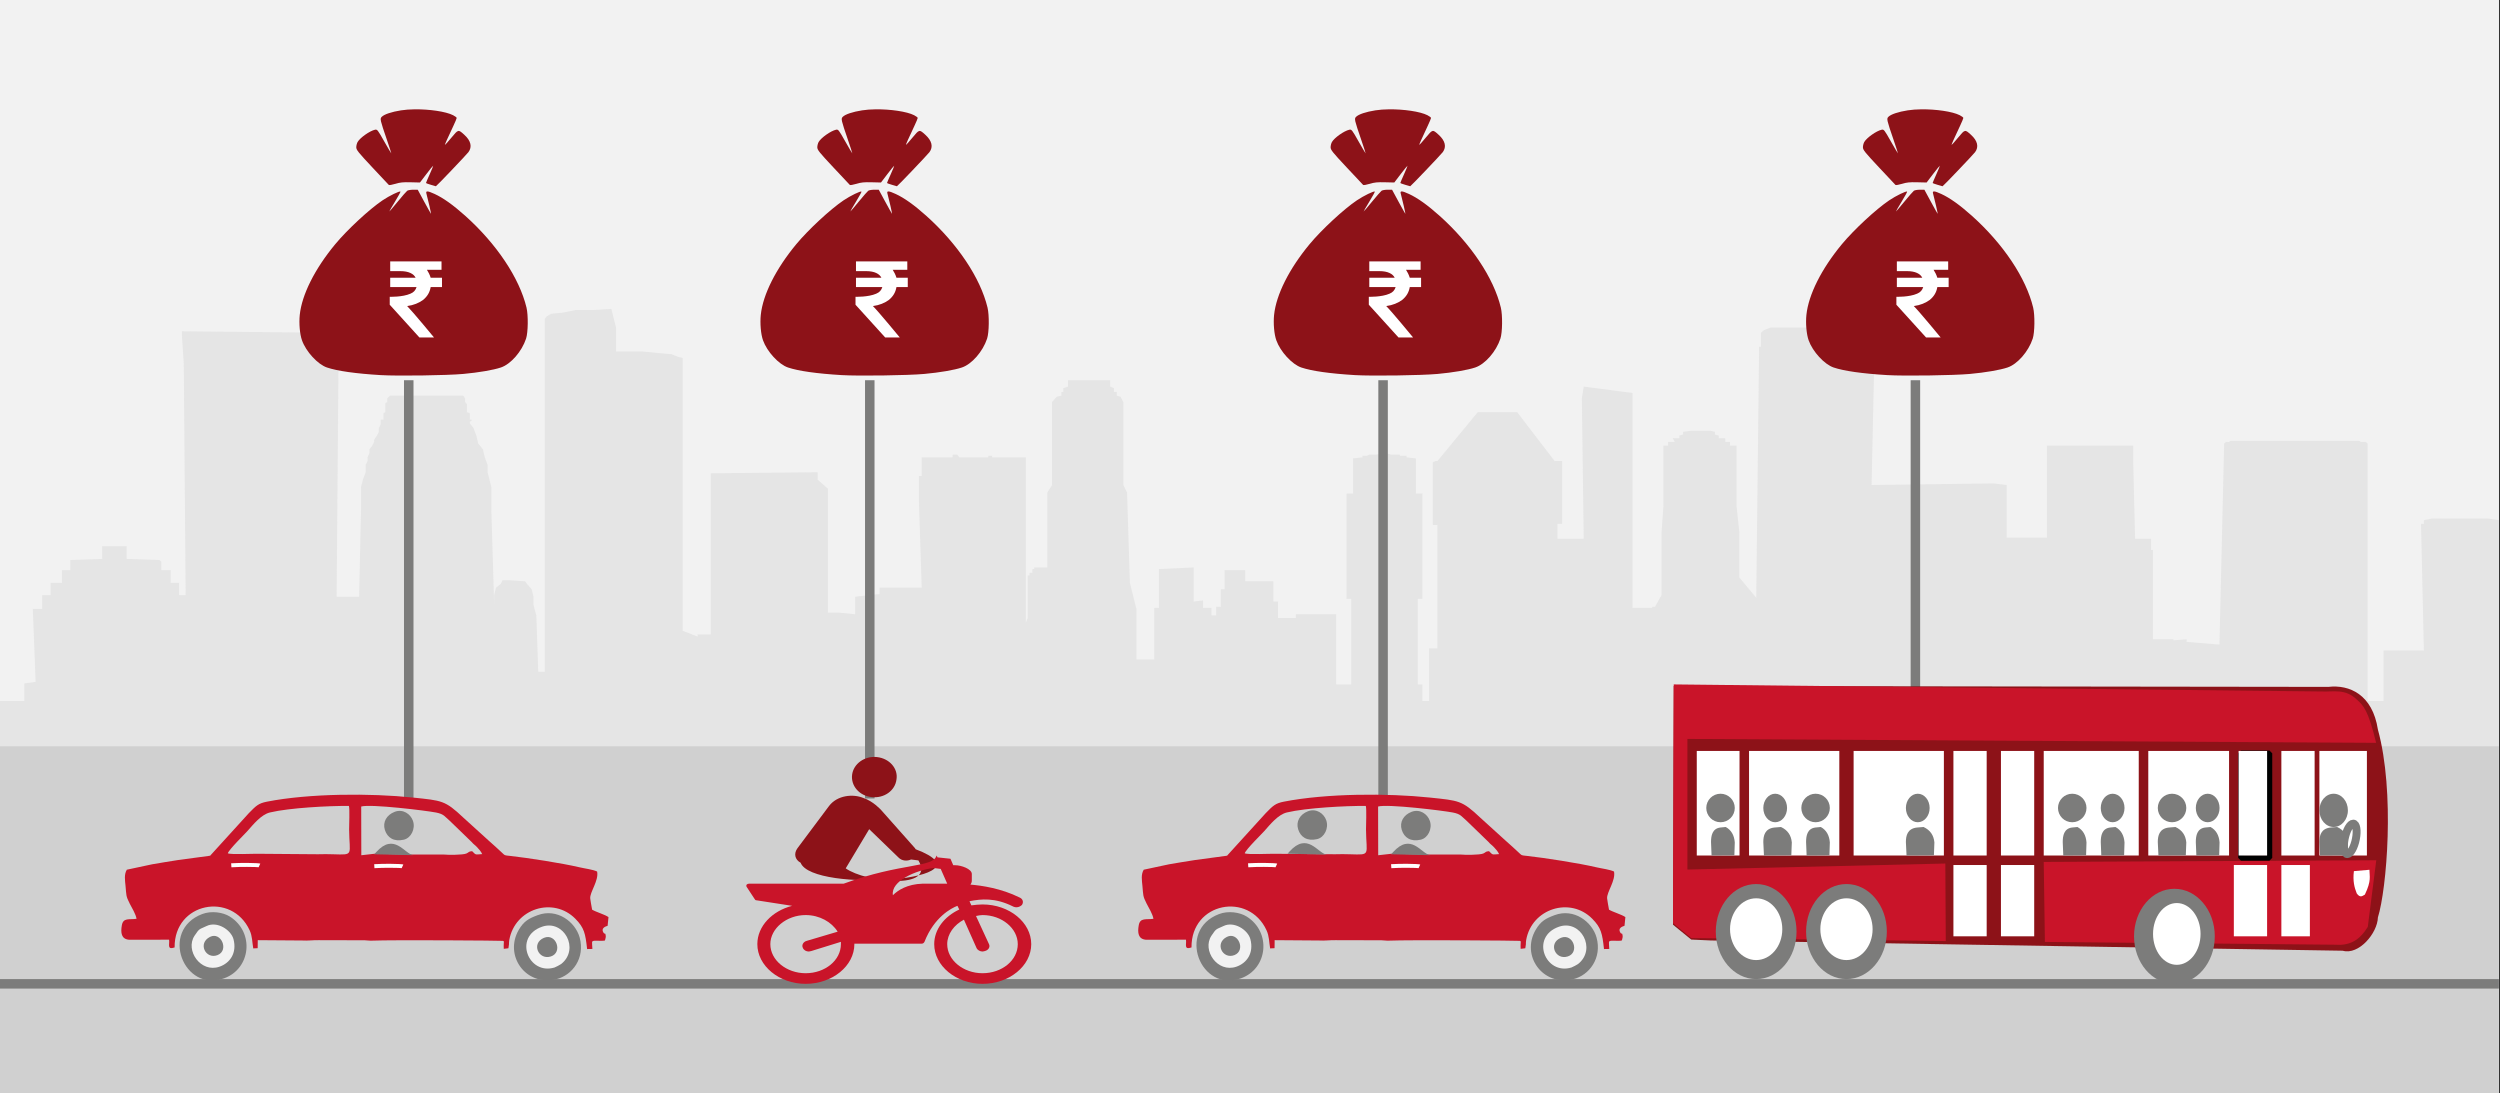 <svg width="526" height="230" xmlns="http://www.w3.org/2000/svg" xmlns:xlink="http://www.w3.org/1999/xlink" overflow="hidden"><rect width="100%" height="100%" fill="#333333" stroke="none"/><defs><clipPath id="clip0"><path d="M0 0 526 0 526 230 0 230Z" fill-rule="evenodd" clip-rule="evenodd"/></clipPath></defs><g clip-path="url(#clip0)"><rect x="0" y="0" width="525.239" height="230" fill="#FFFFFF" transform="scale(1.001 1)"/><rect x="0" y="0" width="525.239" height="230" fill="#F2F2F2" transform="scale(1.001 1)"/><path d="M525.239 90.881 525.239 44.433 522.874 44.097 511.246 44.097 509.472 44.433 509.472 44.433 509.472 45.217 508.88 45.217 508.88 45.44 509.472 71.854 503.756 71.854 500.997 71.854 500.997 82.487 497.647 82.487 497.647 28.54 497.647 28.316 497.252 27.98 496.267 27.98 495.873 27.757 494.493 27.757 493.508 27.757 471.237 27.757 469.857 27.757 468.872 27.757 468.478 27.98 467.886 27.98 467.492 28.316 466.507 70.623 459.609 70.063 459.609 69.504 456.849 69.728 456.849 69.504 456.258 69.504 455.864 69.504 454.878 69.504 453.893 69.504 453.499 69.504 452.513 69.504 452.513 50.701 452.119 50.701 452.119 48.35 451.725 48.35 448.769 48.35 448.375 32.01 448.375 29.324 448.375 28.764 447.98 28.764 430.637 28.764 430.242 28.764 430.242 29.324 430.242 32.01 430.242 48.127 429.848 48.127 426.498 48.127 422.753 48.127 421.768 48.127 421.768 37.046 419.008 36.711 393.387 37.046 393.978 9.737 393.387 9.513 393.387 8.954 393.387 7.946 393.387 6.827 391.022 3.917 390.234 3.917 372.102 3.917 370.722 4.477 370.131 5.037 370.131 6.044 370.131 7.163 370.131 7.946 369.737 7.946 369.737 8.73 369.145 60.774 365.598 56.521 365.598 47.007 365.006 41.523 365.006 28.764 363.627 28.764 363.627 28.764 363.627 27.98 362.641 27.98 362.641 27.98 362.641 27.197 361.853 27.197 361.262 27.197 361.262 26.637 360.473 26.414 360.473 26.414 360.473 25.854 359.488 25.63 355.349 25.63 353.772 25.854 353.772 26.414 353.772 26.414 352.984 26.637 352.984 27.197 352.984 27.197 351.604 27.197 351.999 27.98 351.604 27.98 350.619 27.98 350.619 28.764 350.619 28.764 349.634 28.764 349.634 41.523 349.239 47.007 349.239 60.214 347.86 62.676 347.269 62.676 347.269 62.9 345.889 62.9 345.889 62.9 344.115 62.9 344.115 62.9 343.13 62.9 343.13 29.324 343.13 17.684 332.881 16.341 332.487 18.803 332.881 48.35 327.363 48.35 327.363 47.343 327.363 47.343 327.363 45.217 327.363 45.217 327.757 45.217 327.757 45.217 328.348 45.217 328.348 45.217 328.348 45.217 328.348 32.234 328.348 32.01 328.348 32.01 328.348 32.01 327.757 32.01 327.757 32.01 327.363 32.01 327.363 32.01 326.771 32.01 326.771 32.01 326.771 32.01 318.888 21.713 310.61 21.713 302.135 32.01 302.135 32.01 302.135 32.01 302.135 32.01 302.135 32.01 301.741 32.01 301.741 32.01 301.15 32.234 301.15 32.234 301.15 32.234 301.15 45.217 301.15 45.217 301.15 45.217 301.15 45.44 301.741 45.44 302.135 45.44 302.135 45.44 302.135 47.567 302.135 47.567 302.135 47.567 302.135 71.406 300.362 71.406 300.362 82.487 298.982 82.487 298.982 79.017 297.997 79.017 297.997 60.998 298.982 60.998 298.982 38.837 297.602 38.837 297.602 31.45 295.632 31.226 295.632 31.226 295.632 30.89 295.237 30.89 295.237 30.89 294.646 30.89 294.646 30.89 294.252 30.89 294.252 30.667 293.858 30.667 293.267 30.667 292.872 30.667 292.478 30.667 291.099 30.331 289.128 30.667 289.128 30.667 288.734 30.667 288.142 30.667 287.748 30.667 287.748 30.667 287.354 30.89 286.763 30.89 286.763 30.89 286.368 30.89 286.368 30.89 286.368 31.226 286.368 31.226 284.398 31.45 284.398 38.837 283.018 38.837 283.018 60.998 284.003 60.998 284.003 79.017 280.85 79.017 280.85 64.243 273.361 64.243 272.375 64.243 272.375 65.027 272.375 65.027 270.01 65.027 268.631 65.027 268.631 61.557 267.645 61.557 267.645 57.304 266.266 57.304 266.266 57.304 266.266 57.304 266.266 57.304 265.871 57.304 265.871 57.304 265.477 57.304 265.477 57.304 264.886 57.304 264.886 57.304 264.492 57.304 264.492 57.304 263.9 57.304 262.521 57.304 261.732 57.304 261.732 54.954 259.762 54.954 257.397 54.954 257.397 58.983 257.397 58.983 256.608 58.983 256.608 62.676 255.623 62.676 255.623 64.467 255.229 64.467 255.229 64.467 254.637 64.467 254.637 64.467 254.637 62.9 252.864 62.9 252.864 61.557 252.864 61.333 250.893 61.557 250.893 54.394 243.6 54.73 243.6 62.9 242.615 62.9 242.615 82.487 242.615 82.487 242.615 73.757 238.87 73.757 238.87 63.124 237.491 57.64 236.899 38.613 236.111 37.046 236.111 19.586 235.52 18.467 234.731 18.243 234.731 17.684 234.731 17.46 234.14 17.46 234.14 16.676 234.14 16.676 233.352 16.341 233.352 15.333 233.352 14.998 232.761 14.998 224.877 14.998 224.483 14.998 224.483 15.333 224.483 16.341 223.497 16.676 223.497 16.676 223.497 17.46 223.103 17.46 223.103 17.684 223.103 18.243 222.118 18.467 221.132 19.586 221.132 37.046 220.147 38.613 220.147 54.954 220.147 54.73 220.147 54.73 220.147 54.394 220.147 54.394 217.979 54.394 217.388 54.394 217.388 54.73 217.388 54.73 216.994 54.73 216.994 54.954 216.994 55.289 216.994 55.289 216.994 55.289 216.994 55.513 216.402 55.513 216.402 55.513 216.402 56.073 216.008 56.073 216.008 56.073 216.008 65.027 215.614 66.034 215.614 40.404 215.614 38.837 215.614 35.144 215.614 35.144 215.614 33.8 215.614 31.226 208.519 31.226 208.519 30.89 207.73 30.89 207.73 31.226 201.621 31.226 201.227 30.667 200.241 30.667 200.241 31.226 193.737 31.226 193.737 33.8 193.737 35.144 193.146 35.144 193.146 38.837 193.146 40.404 193.737 58.647 185.262 58.647 184.868 58.647 184.868 59.99 184.868 59.99 179.744 60.55 179.744 64.243 176.394 63.907 174.028 63.907 174.028 55.737 174.028 55.737 174.028 37.83 171.861 35.927 171.861 35.927 171.861 34.584 171.861 34.36 149.393 34.584 149.393 68.496 146.633 68.496 146.633 68.944 143.48 67.713 143.48 10.297 142.494 10.073 141.115 9.513 138.356 9.29 135.005 8.954 131.26 8.954 129.487 8.954 129.487 3.917 128.501 0 124.757 0.224 121.012 0.224 118.253 0.783 115.888 1.007 114.902 1.567 114.508 2.127 114.508 10.521 114.508 76.331 114.114 76.331 113.128 76.331 112.734 64.467 112.143 62.341 112.143 60.55 111.749 58.983 110.763 57.864 110.369 57.304 107.019 57.08 105.639 57.08 105.245 57.864 104.259 58.647 103.865 60.214 103.865 62.117 103.274 42.307 103.274 40.74 103.274 40.74 103.274 40.404 103.274 39.061 103.274 37.494 102.88 35.927 102.486 34.36 102.486 32.793 101.894 31.226 101.5 29.547 100.515 28.316 100.121 26.637 99.529 25.071 98.741 24.063 98.741 23.727 99.135 23.504 99.135 23.28 99.135 23.28 99.135 23.28 98.741 23.28 98.741 22.944 98.741 22.496 98.741 21.937 98.15 21.713 98.15 21.153 98.15 20.817 98.15 20.37 98.15 20.034 97.755 19.586 97.755 19.251 97.755 18.803 97.361 18.243 81.989 18.243 81.397 18.803 81.397 19.027 81.397 19.586 81.003 19.81 81.003 20.37 81.003 20.817 81.003 21.153 81.003 21.713 80.609 21.937 80.609 22.496 80.609 22.72 80.609 23.28 80.018 23.28 80.018 24.287 79.623 25.071 79.623 25.854 79.229 26.637 78.638 27.533 78.638 27.98 78.244 28.764 77.653 29.547 77.653 30.331 77.258 31.226 77.258 32.01 76.864 32.793 76.864 34.36 76.273 35.927 75.879 37.494 75.879 39.061 75.879 40.74 75.879 40.964 75.879 42.307 75.485 60.55 70.754 60.55 71.149 11.08 71.149 5.037 38.235 4.701 38.235 5.484 38.629 11.64 39.023 60.214 37.644 60.214 37.644 57.64 37.644 57.64 37.644 57.64 37.644 57.64 37.644 57.64 35.87 57.64 35.87 55.289 35.87 55.289 35.87 54.954 35.87 54.954 35.87 54.954 35.279 54.954 33.899 54.954 33.899 53.163 33.899 53.163 33.505 52.827 33.505 52.827 33.505 52.827 33.505 52.827 26.607 52.603 26.607 52.38 26.607 52.38 26.607 52.38 26.607 52.38 26.607 52.044 26.607 52.044 26.607 51.82 26.607 51.484 26.607 51.26 26.607 51.26 26.607 51.036 26.607 50.701 26.607 50.701 26.607 50.701 26.607 50.701 26.607 49.917 21.483 49.917 21.483 52.603 14.782 52.827 14.782 52.827 14.782 52.827 14.782 54.954 13.008 54.954 13.008 54.954 13.008 54.954 13.008 54.954 13.008 57.64 11.234 57.64 10.643 57.64 10.643 57.64 10.643 57.64 10.643 57.64 10.643 60.214 9.263 60.214 9.263 60.214 9.263 60.214 8.869 60.214 8.869 60.214 8.869 60.214 8.869 60.214 8.869 60.214 8.869 63.124 6.898 63.124 7.489 78.457 5.124 78.793 5.124 82.487 0 82.487 0 92 525.239 92 525.239 90.881Z" fill="#D9D9D9" fill-rule="evenodd" fill-opacity="0.529" transform="matrix(1.001 0 -0 1 0 65)"/><rect x="0" y="0" width="525.239" height="73" fill="#D0D0D0" transform="matrix(1.001 0 -0 1 0 157)"/><path d="M0 0-0-87.998" stroke="#7C7C7B" stroke-width="1.997" stroke-miterlimit="8" fill="none" fill-rule="evenodd" transform="matrix(-1.001 -0 -0 1 403 167.998)"/><path d="M0 0-0-87.998" stroke="#7C7C7B" stroke-width="1.997" stroke-miterlimit="8" fill="none" fill-rule="evenodd" transform="matrix(-1.001 -0 -0 1 291 167.998)"/><path d="M0 0-0-87.998" stroke="#7C7C7B" stroke-width="1.997" stroke-miterlimit="8" fill="none" fill-rule="evenodd" transform="matrix(-1.001 -0 -0 1 183 167.998)"/><path d="M0 0-0-87.998" stroke="#7C7C7B" stroke-width="1.997" stroke-miterlimit="8" fill="none" fill-rule="evenodd" transform="matrix(-1.001 -0 -0 1 86 167.998)"/><path d="M0 0 525.239 0" stroke="#7C7C7B" stroke-width="1.997" stroke-miterlimit="8" fill="none" fill-rule="evenodd" transform="matrix(1.001 0 -0 1 0 207)"/><path d="M24.216 0.001C23.192 0.013 22.21 0.082 21.357 0.217 19.366 0.532 17.837 1.045 17.303 1.577 16.895 1.985 16.946 2.213 18.383 6.41 18.914 7.961 19.33 9.248 19.307 9.268 19.284 9.289 18.615 8.154 17.819 6.745 16.438 4.297 16.351 4.189 15.871 4.297 14.768 4.546 12.741 5.981 12.229 6.876 12.074 7.146 11.948 7.646 11.948 7.989 11.948 8.538 12.344 9.034 15.298 12.19 17.14 14.158 18.711 15.832 18.788 15.911 18.865 15.989 19.485 15.884 20.166 15.677 21.167 15.372 21.777 15.31 23.369 15.35L25.335 15.399 26.698 13.608C27.448 12.623 28.086 11.839 28.115 11.866 28.145 11.893 27.817 12.696 27.387 13.65 26.957 14.605 26.605 15.433 26.605 15.491 26.605 15.549 27.067 15.725 27.632 15.883L27.632 15.883C28.196 16.04 28.669 16.178 28.683 16.189 28.747 16.24 35.098 9.576 35.517 9.018 36.35 7.909 36.046 6.615 34.654 5.355 33.378 4.2 33.413 4.192 31.946 5.962 31.222 6.834 30.607 7.526 30.578 7.5 30.525 7.452 31.095 6.167 32.35 3.506 32.738 2.684 33.055 1.924 33.055 1.817 33.055 1.711 32.716 1.452 32.303 1.242 30.747 0.452 27.288-0.033 24.216 0.002ZM23.916 16.916C23.394 16.916 22.828 17.015 22.658 17.136 22.488 17.258 21.587 18.29 20.655 19.431 19.723 20.572 18.928 21.505 18.888 21.505 18.848 21.505 19.381 20.579 20.072 19.446 20.764 18.314 21.291 17.352 21.244 17.31 21.054 17.138 18.891 18.194 17.469 19.152 14.697 21.02 10.039 25.344 7.519 28.389 3.226 33.578 0.503 39.013 0.068 43.263-0.115 45.053 0.083 47.325 0.535 48.596 1.382 50.983 3.843 53.663 5.791 54.322 7.977 55.061 11.858 55.611 17.071 55.922 20.641 56.135 30.98 55.99 34.423 55.678 37.65 55.386 40.777 54.85 42.347 54.319 44.433 53.614 46.736 50.971 47.637 48.248 48.064 46.957 48.115 43.325 47.729 41.716 46.233 35.49 41.447 28.317 34.832 22.387 32.325 20.14 30.213 18.633 28.422 17.811 26.946 17.133 26.518 17.106 26.683 17.7 27.029 18.947 27.731 22.051 27.65 21.978 27.599 21.931 26.951 20.773 26.21 19.404L24.865 16.916Z" fill="#8D1218" fill-rule="evenodd" transform="matrix(1.001 0 -0 1 380 23)"/><path d="M10.984 3.442C8.609 3.442 8.609 3.442 8.609 3.442 8.411 2.791 8.114 2.233 7.817 1.767 10.885 1.767 10.885 1.767 10.885 1.767 10.885 0 10.885 0 10.885 0 0.099 0 0.099 0 0.099 0 0.099 2.047 0.099 2.047 0.099 2.047 2.276 2.047 2.276 2.047 2.276 2.047 3.958 2.047 5.047 2.605 5.443 3.442 0.099 3.442 0.099 3.442 0.099 3.442 0.099 5.395 0.099 5.395 0.099 5.395 5.64 5.395 5.64 5.395 5.64 5.395 5.443 6.047 5.047 6.512 4.354 6.791 2.672 7.535 0 7.442 0 7.442 0 9.116 0 9.116 0 9.116 6.234 16 6.234 16 6.234 16 9.302 16 9.302 16 9.302 16 9.302 16 4.948 10.698 3.661 9.395 5.047 9.209 6.135 8.744 7.026 8.093 7.916 7.349 8.411 6.512 8.609 5.395 10.984 5.395 10.984 5.395 10.984 5.395 10.984 3.442 10.984 3.442 10.984 3.442" fill="#FFFFFF" fill-rule="evenodd" transform="matrix(1.001 0 -0 1 399 55)"/><path d="M24.216 0.001C23.192 0.013 22.21 0.082 21.357 0.217 19.366 0.532 17.837 1.045 17.303 1.577 16.895 1.985 16.946 2.213 18.383 6.41 18.914 7.961 19.33 9.248 19.307 9.268 19.284 9.289 18.615 8.154 17.819 6.745 16.438 4.297 16.351 4.189 15.871 4.297 14.768 4.546 12.741 5.981 12.229 6.876 12.074 7.146 11.948 7.646 11.948 7.989 11.948 8.538 12.344 9.034 15.298 12.19 17.14 14.158 18.711 15.832 18.788 15.911 18.865 15.989 19.485 15.884 20.166 15.677 21.167 15.372 21.777 15.31 23.369 15.35L25.335 15.399 26.698 13.608C27.448 12.623 28.086 11.839 28.115 11.866 28.145 11.893 27.817 12.696 27.387 13.65 26.957 14.605 26.605 15.433 26.605 15.491 26.605 15.549 27.067 15.725 27.632 15.883L27.632 15.883C28.196 16.04 28.669 16.178 28.683 16.189 28.747 16.24 35.098 9.576 35.517 9.018 36.35 7.909 36.046 6.615 34.654 5.355 33.378 4.2 33.413 4.192 31.946 5.962 31.222 6.834 30.607 7.526 30.578 7.5 30.525 7.452 31.095 6.167 32.35 3.506 32.738 2.684 33.055 1.924 33.055 1.817 33.055 1.711 32.716 1.452 32.303 1.242 30.747 0.452 27.288-0.033 24.216 0.002ZM23.916 16.916C23.394 16.916 22.828 17.015 22.658 17.136 22.488 17.258 21.587 18.29 20.655 19.431 19.723 20.572 18.928 21.505 18.888 21.505 18.848 21.505 19.381 20.579 20.072 19.446 20.764 18.314 21.291 17.352 21.244 17.31 21.054 17.138 18.891 18.194 17.469 19.152 14.697 21.02 10.039 25.344 7.519 28.389 3.226 33.578 0.503 39.013 0.068 43.263-0.115 45.053 0.083 47.325 0.535 48.596 1.382 50.983 3.843 53.663 5.791 54.322 7.977 55.061 11.858 55.611 17.071 55.922 20.641 56.135 30.98 55.99 34.423 55.678 37.65 55.386 40.777 54.85 42.347 54.319 44.433 53.614 46.736 50.971 47.637 48.248 48.064 46.957 48.115 43.325 47.729 41.716 46.233 35.49 41.447 28.317 34.832 22.387 32.325 20.14 30.213 18.633 28.422 17.811 26.946 17.133 26.518 17.106 26.683 17.7 27.029 18.947 27.731 22.051 27.65 21.978 27.599 21.931 26.951 20.773 26.21 19.404L24.865 16.916Z" fill="#8D1218" fill-rule="evenodd" transform="matrix(1.001 0 -0 1 268 23)"/><path d="M10.984 3.442C8.609 3.442 8.609 3.442 8.609 3.442 8.411 2.791 8.114 2.233 7.817 1.767 10.885 1.767 10.885 1.767 10.885 1.767 10.885 0 10.885 0 10.885 0 0.099 0 0.099 0 0.099 0 0.099 2.047 0.099 2.047 0.099 2.047 2.276 2.047 2.276 2.047 2.276 2.047 3.958 2.047 5.047 2.605 5.443 3.442 0.099 3.442 0.099 3.442 0.099 3.442 0.099 5.395 0.099 5.395 0.099 5.395 5.64 5.395 5.64 5.395 5.64 5.395 5.443 6.047 5.047 6.512 4.354 6.791 2.672 7.535 0 7.442 0 7.442 0 9.116 0 9.116 0 9.116 6.234 16 6.234 16 6.234 16 9.302 16 9.302 16 9.302 16 9.302 16 4.948 10.698 3.661 9.395 5.047 9.209 6.135 8.744 7.026 8.093 7.916 7.349 8.411 6.512 8.609 5.395 10.984 5.395 10.984 5.395 10.984 5.395 10.984 3.442 10.984 3.442 10.984 3.442" fill="#FFFFFF" fill-rule="evenodd" transform="matrix(1.001 0 -0 1 288 55)"/><path d="M24.216 0.001C23.192 0.013 22.21 0.082 21.357 0.217 19.366 0.532 17.837 1.045 17.303 1.577 16.895 1.985 16.946 2.213 18.383 6.41 18.914 7.961 19.33 9.248 19.307 9.268 19.284 9.289 18.615 8.154 17.819 6.745 16.438 4.297 16.351 4.189 15.871 4.297 14.768 4.546 12.741 5.981 12.229 6.876 12.074 7.146 11.948 7.646 11.948 7.989 11.948 8.538 12.344 9.034 15.298 12.19 17.14 14.158 18.711 15.832 18.788 15.911 18.865 15.989 19.485 15.884 20.166 15.677 21.167 15.372 21.777 15.31 23.369 15.35L25.335 15.399 26.698 13.608C27.448 12.623 28.086 11.839 28.115 11.866 28.145 11.893 27.817 12.696 27.387 13.65 26.957 14.605 26.605 15.433 26.605 15.491 26.605 15.549 27.067 15.725 27.632 15.883L27.632 15.883C28.196 16.04 28.669 16.178 28.683 16.189 28.747 16.24 35.098 9.576 35.517 9.018 36.35 7.909 36.046 6.615 34.654 5.355 33.378 4.2 33.413 4.192 31.946 5.962 31.222 6.834 30.607 7.526 30.578 7.5 30.525 7.452 31.095 6.167 32.35 3.506 32.738 2.684 33.055 1.924 33.055 1.817 33.055 1.711 32.716 1.452 32.303 1.242 30.747 0.452 27.288-0.033 24.216 0.002ZM23.916 16.916C23.394 16.916 22.828 17.015 22.658 17.136 22.488 17.258 21.587 18.29 20.655 19.431 19.723 20.572 18.928 21.505 18.888 21.505 18.848 21.505 19.381 20.579 20.072 19.446 20.764 18.314 21.291 17.352 21.244 17.31 21.054 17.138 18.891 18.194 17.469 19.152 14.697 21.02 10.039 25.344 7.519 28.389 3.226 33.578 0.503 39.013 0.068 43.263-0.115 45.053 0.083 47.325 0.535 48.596 1.382 50.983 3.843 53.663 5.791 54.322 7.977 55.061 11.858 55.611 17.071 55.922 20.641 56.135 30.98 55.99 34.423 55.678 37.65 55.386 40.777 54.85 42.347 54.319 44.433 53.614 46.736 50.971 47.637 48.248 48.064 46.957 48.115 43.325 47.729 41.716 46.233 35.49 41.447 28.317 34.832 22.387 32.325 20.14 30.213 18.633 28.422 17.811 26.946 17.133 26.518 17.106 26.683 17.7 27.029 18.947 27.731 22.051 27.65 21.978 27.599 21.931 26.951 20.773 26.21 19.404L24.865 16.916Z" fill="#8D1218" fill-rule="evenodd" transform="matrix(1.001 0 -0 1 160 23)"/><path d="M10.984 3.442C8.609 3.442 8.609 3.442 8.609 3.442 8.411 2.791 8.114 2.233 7.817 1.767 10.885 1.767 10.885 1.767 10.885 1.767 10.885 0 10.885 0 10.885 0 0.099 0 0.099 0 0.099 0 0.099 2.047 0.099 2.047 0.099 2.047 2.276 2.047 2.276 2.047 2.276 2.047 3.958 2.047 5.047 2.605 5.443 3.442 0.099 3.442 0.099 3.442 0.099 3.442 0.099 5.395 0.099 5.395 0.099 5.395 5.64 5.395 5.64 5.395 5.64 5.395 5.443 6.047 5.047 6.512 4.354 6.791 2.672 7.535 0 7.442 0 7.442 0 9.116 0 9.116 0 9.116 6.234 16 6.234 16 6.234 16 9.302 16 9.302 16 9.302 16 9.302 16 4.948 10.698 3.661 9.395 5.047 9.209 6.135 8.744 7.026 8.093 7.916 7.349 8.411 6.512 8.609 5.395 10.984 5.395 10.984 5.395 10.984 5.395 10.984 3.442 10.984 3.442 10.984 3.442" fill="#FFFFFF" fill-rule="evenodd" transform="matrix(1.001 0 -0 1 180 55)"/><path d="M24.216 0.001C23.192 0.013 22.21 0.082 21.357 0.217 19.366 0.532 17.837 1.045 17.303 1.577 16.895 1.985 16.946 2.213 18.383 6.41 18.914 7.961 19.33 9.248 19.307 9.268 19.284 9.289 18.615 8.154 17.819 6.745 16.438 4.297 16.351 4.189 15.871 4.297 14.768 4.546 12.741 5.981 12.229 6.876 12.074 7.146 11.948 7.646 11.948 7.989 11.948 8.538 12.344 9.034 15.298 12.19 17.14 14.158 18.711 15.832 18.788 15.911 18.865 15.989 19.485 15.884 20.166 15.677 21.167 15.372 21.777 15.31 23.369 15.35L25.335 15.399 26.698 13.608C27.448 12.623 28.086 11.839 28.115 11.866 28.145 11.893 27.817 12.696 27.387 13.65 26.957 14.605 26.605 15.433 26.605 15.491 26.605 15.549 27.067 15.725 27.632 15.883L27.632 15.883C28.196 16.04 28.669 16.178 28.683 16.189 28.747 16.24 35.098 9.576 35.517 9.018 36.35 7.909 36.046 6.615 34.654 5.355 33.378 4.2 33.413 4.192 31.946 5.962 31.222 6.834 30.607 7.526 30.578 7.5 30.525 7.452 31.095 6.167 32.35 3.506 32.738 2.684 33.055 1.924 33.055 1.817 33.055 1.711 32.716 1.452 32.303 1.242 30.747 0.452 27.288-0.033 24.216 0.002ZM23.916 16.916C23.394 16.916 22.828 17.015 22.658 17.136 22.488 17.258 21.587 18.29 20.655 19.431 19.723 20.572 18.928 21.505 18.888 21.505 18.848 21.505 19.381 20.579 20.072 19.446 20.764 18.314 21.291 17.352 21.244 17.31 21.054 17.138 18.891 18.194 17.469 19.152 14.697 21.02 10.039 25.344 7.519 28.389 3.226 33.578 0.503 39.013 0.068 43.263-0.115 45.053 0.083 47.325 0.535 48.596 1.382 50.983 3.843 53.663 5.791 54.322 7.977 55.061 11.858 55.611 17.071 55.922 20.641 56.135 30.98 55.99 34.423 55.678 37.65 55.386 40.777 54.85 42.347 54.319 44.433 53.614 46.736 50.971 47.637 48.248 48.064 46.957 48.115 43.325 47.729 41.716 46.233 35.49 41.447 28.317 34.832 22.387 32.325 20.14 30.213 18.633 28.422 17.811 26.946 17.133 26.518 17.106 26.683 17.7 27.029 18.947 27.731 22.051 27.65 21.978 27.599 21.931 26.951 20.773 26.21 19.404L24.865 16.916Z" fill="#8D1218" fill-rule="evenodd" transform="matrix(1.001 0 -0 1 63 23)"/><path d="M10.984 3.442C8.609 3.442 8.609 3.442 8.609 3.442 8.411 2.791 8.114 2.233 7.817 1.767 10.885 1.767 10.885 1.767 10.885 1.767 10.885 0 10.885 0 10.885 0 0.099 0 0.099 0 0.099 0 0.099 2.047 0.099 2.047 0.099 2.047 2.276 2.047 2.276 2.047 2.276 2.047 3.958 2.047 5.047 2.605 5.443 3.442 0.099 3.442 0.099 3.442 0.099 3.442 0.099 5.395 0.099 5.395 0.099 5.395 5.64 5.395 5.64 5.395 5.64 5.395 5.443 6.047 5.047 6.512 4.354 6.791 2.672 7.535 0 7.442 0 7.442 0 9.116 0 9.116 0 9.116 6.234 16 6.234 16 6.234 16 9.302 16 9.302 16 9.302 16 9.302 16 4.948 10.698 3.661 9.395 5.047 9.209 6.135 8.744 7.026 8.093 7.916 7.349 8.411 6.512 8.609 5.395 10.984 5.395 10.984 5.395 10.984 5.395 10.984 3.442 10.984 3.442 10.984 3.442" fill="#FFFFFF" fill-rule="evenodd" transform="matrix(1.001 0 -0 1 82 55)"/><path d="M25.627 11.678C25.531 11.481 25.434 11.383 25.337 11.285L18.374 3.435C18.374 3.435 16.73 1.57 14.603 0.883 12.475 0 9.187 0.294 7.446 2.551 4.835 5.986 1.547 10.5 0.774 11.481 0 12.561 0.193 13.836 1.451 14.523 3.965 21 42.938 18.252 25.627 11.678ZM10.928 15.701 15.86 7.458 22.049 13.444C22.726 14.131 23.79 14.229 24.66 13.836L26.207 14.033C29.979 20.411 14.989 18.645 10.928 15.701Z" fill="#8D1218" fill-rule="evenodd" transform="matrix(1.001 0 -0 1 167 167)"/><path d="M4.386 8.713C6.999 9 9.332 7.372 9.612 4.979 9.986 2.681 8.119 0.574 5.506 0.287 2.893 0 0.56 1.723 0.28 4.021 0 6.319 1.773 8.426 4.386 8.713Z" fill="#8D1218" fill-rule="evenodd" transform="matrix(1.001 0 -0 1 179 159)"/><path d="M49.667 10.295C48.887 10.295 48.106 10.392 47.326 10.489L46.935 9.615C49.375 9.13 52.302 8.838 56.01 10.684 56.693 11.072 57.474 10.878 57.962 10.392 58.352 9.809 58.157 9.13 57.474 8.838 53.571 6.896 49.472 6.313 47.13 6.119 47.326 5.827 47.423 5.633 47.423 5.245L47.423 3.885C47.423 2.817 45.179 2.04 43.91 2.04L43.52 2.04 42.934 0.68 40.202 0.388C40.202 0.291 40.105 0.194 40.007 0 39.324 2.622 32.591 1.457 20.491 5.924L0.585 5.924 0.585 5.924C0.39 5.924 0.195 6.022 0.098 6.119 0 6.313 0 6.41 0.098 6.604L1.756 9.13C1.854 9.324 1.952 9.421 2.147 9.421L9.66 10.586C5.464 11.655 2.342 14.86 2.342 18.648 2.342 23.212 6.928 27 12.49 27 18.15 27 22.736 23.212 22.736 18.648 22.736 18.648 22.736 18.55 22.736 18.55L36.787 18.55C36.885 18.55 36.885 18.55 36.885 18.55 37.177 18.55 37.373 18.356 37.47 18.162 39.519 12.917 43.13 11.072 44.398 10.586L44.788 11.363C41.666 12.82 39.519 15.54 39.519 18.648 39.519 23.212 44.105 27 49.667 27 55.327 27 59.913 23.212 59.913 18.648 59.913 14.083 55.327 10.295 49.667 10.295ZM12.49 24.766C8.489 24.766 5.074 22.047 5.074 18.648 5.074 15.345 8.489 12.529 12.49 12.529 15.417 12.529 17.954 13.986 19.223 16.025L12.685 17.968C12.002 18.162 11.612 18.842 11.905 19.424 12.1 19.91 12.588 20.201 13.173 20.201 13.368 20.201 13.466 20.104 13.661 20.104L19.906 18.162C19.906 18.356 19.906 18.55 19.906 18.648 19.906 22.047 16.588 24.766 12.49 24.766ZM37.08 5.924C33.86 6.022 31.908 7.284 30.835 8.353 30.347 5.342 35.714 3.108 39.324 2.622L40.885 2.817 42.252 5.924 37.08 5.924ZM49.667 24.766C45.667 24.766 42.252 22.047 42.252 18.648 42.252 16.511 43.715 14.568 45.764 13.5L48.399 19.424C48.594 19.91 49.179 20.201 49.667 20.201 49.863 20.201 50.058 20.104 50.155 20.104 50.936 19.91 51.326 19.23 51.033 18.648L48.301 12.723C48.789 12.626 49.277 12.529 49.667 12.529 53.766 12.529 57.083 15.345 57.083 18.648 57.083 22.047 53.766 24.766 49.667 24.766Z" fill="#C91429" fill-rule="evenodd" transform="matrix(1.001 0 -0 1 157 180)"/><path d="M2.548 12.469C1.845 13.42 1.96 14.675 1.96 15.824 1.964 17.859 1.828 17.953 2.501 19.642 2.868 20.567 3.545 21.878 3.631 22.937 2.122 23.035 0.878 22.384 0.435 23.991 0 25.572 0.047 26.892 1.653 27.183L10.031 27.945C10.112 28.888 9.311 30.088 11.041 29.677 11.808 20.229 24.106 19.042 27.081 27.556 27.532 28.845 27.366 30.002 27.477 31.399L28.406 31.438 28.581 29.758 37.925 30.692C38.999 30.868 40.137 30.803 41.322 30.936L50.944 31.849C51.464 31.905 51.886 32.038 52.461 32.068 56.748 32.278 79.793 34.574 79.878 34.647 80.185 34.938 80.057 34.57 79.997 35.195 79.955 35.641 79.895 35.817 79.891 36.327L80.871 36.301 81.067 35.491C81.114 35.135 81.109 34.96 81.212 34.596 82.997 28.078 91.281 26.33 95.445 31.403 97.136 33.469 97.268 34.673 97.324 37.985L98.432 38.066C98.508 36.545 98.325 36.404 99.024 36.391 99.514 36.387 100.4 36.588 101.167 36.562 101.338 36.279 101.227 36.549 101.376 36.108 101.444 35.902 101.487 35.795 101.483 35.611 101.457 34.681 101.334 35.444 101.035 34.797 100.643 33.953 101.444 33.632 102.067 33.507L102.416 31.708C101.721 31.099 99.953 30.431 99.135 29.835 99.084 29.141 98.956 28.001 98.956 27.457 98.951 26.137 101.125 23.901 100.92 21.942 100.004 21.407 98.478 21.107 97.239 20.691 93.723 19.513 86.726 17.752 83.044 16.994 81.859 16.749 81.992 16.869 81.335 16.115 80.56 15.215 79.737 14.358 78.885 13.437L73.985 8.085C70.456 4.071 69.821 4.092 63.83 2.892 55.073 1.14 42.246 0 33.183 0.926 31.35 1.114 30.835 1.568 29.164 2.987L20.365 11.042C19.943 11.303 20.825 10.999 20.088 11.158L13.517 11.432C11.625 11.53 9.809 11.697 7.956 11.826L2.548 12.469ZM51.89 13.973 54.715 13.917 62.816 14.838 69.242 15.43C69.996 15.592 73.141 15.892 73.904 15.644 74.534 15.438 74.347 15.245 75.156 15.262 75.936 16.188 75.651 16.025 77.206 16.072 77.006 15.464 76.622 15.001 76.286 14.547 75.949 14.084 75.566 13.831 75.229 13.326L71.057 8.463C70.081 7.481 70.017 6.959 68.355 6.47 66.289 5.866 54.847 3.385 52.81 3.766L51.89 13.973ZM23.995 10.986C24.575 11.355 29.446 11.556 30.323 11.672L42.834 12.927C43.849 12.979 45.093 13.111 46.022 13.227 50.454 13.771 49.384 13.806 49.836 8.355 49.921 7.357 50.386 4.079 50.249 3.402 46.005 2.978 37.747 2.652 33.609 3.244 31.717 3.514 29.867 5.45 28.517 6.714 28.039 7.16 24.264 10.249 23.995 10.986Z" fill="#C91429" fill-rule="evenodd" transform="matrix(0.997 -0.092 0.092 0.996 236.954 170.8)"/><path d="M8.157 5.212 0 4.274C0.03 4.248 0.073 4.165 0.09 4.191L0.421 3.877C4.613 0 6.299 4.758 8.157 5.212Z" fill="#7C7C7B" fill-rule="evenodd" transform="matrix(0.997 -0.092 0.092 0.996 292.304 175.489)"/><path d="M9.298 0.56C0 3.147 3.871 16.767 12.675 14.437 18.443 12.913 19.939 5.378 15.028 1.615 13.685 0.59 11.306 0 9.298 0.56Z" fill="#7C7C7B" fill-rule="evenodd" transform="matrix(0.997 -0.092 0.092 0.996 247.171 192.614)"/><path d="M7.877 1.143C5.984 1.656 4.868 2.11 3.624 3.86 0 8.949 3.983 15.861 10.489 14.924 13.989 14.419 16.994 11.029 16.22 6.655 15.626 3.295 12.096 0 7.877 1.143Z" fill="#7C7C7B" fill-rule="evenodd" transform="matrix(0.997 -0.092 0.092 0.996 319.134 192.132)"/><path d="M6.304 1.158C0 2.717 2.487 11.103 8.11 9.945 8.331 9.899 9.375 9.468 9.575 9.337 13.822 6.553 10.985 0 6.304 1.158Z" fill="#F2F2F2" fill-rule="evenodd" transform="matrix(0.997 -0.092 0.092 0.996 321.623 194.406)"/><path d="M4.996 0.891C3.442 1.482 3.531 1.132 2.29 2.69 0 5.565 2.853 10.65 6.913 9.657 9.157 9.108 10.876 7.153 10.377 4.155 10.046 2.187 7.324 0 4.996 0.891Z" fill="#F2F2F2" fill-rule="evenodd" transform="matrix(0.997 -0.092 0.092 0.996 252.351 194.412)"/><path d="M2.769 0.496C0.985 0.989 0 2.442 0.351 4.092 0.708 5.778 2.009 6.809 4.127 6.514 5.689 6.3 6.809 4.446 6.413 2.782 6.056 1.271 4.559 0 2.769 0.496Z" fill="#7C7C7B" fill-rule="evenodd" transform="matrix(0.997 -0.092 0.092 0.996 294.202 170.563)"/><path d="M2.785 0.964C0 2.06 1.471 5.665 4.015 4.922 6.571 4.174 5.22 0 2.785 0.964Z" fill="#7C7C7B" fill-rule="evenodd" transform="matrix(0.997 -0.092 0.092 0.996 255.27 196.419)"/><path d="M2.867 0.801C0 1.675 1.25 5.438 3.934 4.84 6.571 4.25 5.504 0 2.867 0.801Z" fill="#7C7C7B" fill-rule="evenodd" transform="matrix(0.997 -0.092 0.092 0.996 325.488 196.78)"/><path d="M0.025 0C1.113 0.034 2.32 0.126 3.361 0.227 4.801 0.366 5.969 0.547 6.118 0.627L5.697 1.36C5.629 1.322 4.614 1.191 3.28 1.061 2.252 0.964 1.066 0.871 0 0.842L0.025 0Z" fill="#FFFFFF" fill-rule="evenodd" transform="matrix(0.997 -0.092 0.092 0.996 262.565 181.64)"/><path d="M0.021 0C1.11 0.034 2.317 0.126 3.359 0.227 4.8 0.366 5.969 0.547 6.118 0.627L5.701 1.36C5.633 1.322 4.613 1.191 3.282 1.061 2.253 0.964 1.063 0.871 0 0.842L0.021 0Z" fill="#FFFFFF" fill-rule="evenodd" transform="matrix(0.997 -0.092 0.092 0.996 292.661 181.827)"/><path d="M8.157 5.212 0 4.274C0.03 4.248 0.073 4.165 0.09 4.191L0.421 3.877C4.613 0 6.299 4.758 8.157 5.212Z" fill="#7C7C7B" fill-rule="evenodd" transform="matrix(0.997 -0.092 0.092 0.996 270.508 175.368)"/><path d="M2.769 0.496C0.985 0.989 0 2.442 0.351 4.092 0.708 5.778 2.009 6.809 4.127 6.514 5.689 6.3 6.809 4.446 6.413 2.782 6.056 1.271 4.559 0 2.769 0.496Z" fill="#7C7C7B" fill-rule="evenodd" transform="matrix(0.997 -0.092 0.092 0.996 272.406 170.443)"/><path d="M2.548 12.469C1.845 13.42 1.96 14.675 1.96 15.824 1.964 17.859 1.828 17.953 2.501 19.642 2.868 20.567 3.545 21.878 3.631 22.937 2.122 23.035 0.878 22.384 0.435 23.991 0 25.572 0.047 26.892 1.653 27.183L10.031 27.945C10.112 28.888 9.311 30.088 11.041 29.677 11.808 20.229 24.106 19.042 27.081 27.556 27.532 28.845 27.366 30.002 27.477 31.399L28.406 31.438 28.581 29.758 37.925 30.692C38.999 30.868 40.137 30.803 41.322 30.936L50.944 31.849C51.464 31.905 51.886 32.038 52.461 32.068 56.748 32.278 79.793 34.574 79.878 34.647 80.185 34.938 80.057 34.57 79.997 35.195 79.955 35.641 79.895 35.817 79.891 36.327L80.871 36.301 81.067 35.491C81.114 35.135 81.109 34.96 81.212 34.596 82.997 28.078 91.281 26.33 95.445 31.403 97.136 33.469 97.268 34.673 97.324 37.985L98.432 38.066C98.508 36.545 98.325 36.404 99.024 36.391 99.514 36.387 100.4 36.588 101.167 36.562 101.338 36.279 101.227 36.549 101.376 36.108 101.444 35.902 101.487 35.795 101.483 35.611 101.457 34.681 101.334 35.444 101.035 34.797 100.643 33.953 101.444 33.632 102.067 33.507L102.416 31.708C101.721 31.099 99.953 30.431 99.135 29.835 99.084 29.141 98.956 28.001 98.956 27.457 98.951 26.137 101.125 23.901 100.92 21.942 100.004 21.407 98.478 21.107 97.239 20.691 93.723 19.513 86.726 17.752 83.044 16.994 81.859 16.749 81.992 16.869 81.335 16.115 80.56 15.215 79.737 14.358 78.885 13.437L73.985 8.085C70.456 4.071 69.821 4.092 63.83 2.892 55.073 1.14 42.246 0 33.183 0.926 31.35 1.114 30.835 1.568 29.164 2.987L20.365 11.042C19.943 11.303 20.825 10.999 20.088 11.158L13.517 11.432C11.625 11.53 9.809 11.697 7.956 11.826L2.548 12.469ZM51.89 13.973 54.715 13.917 62.816 14.838 69.242 15.43C69.996 15.592 73.141 15.892 73.904 15.644 74.534 15.438 74.347 15.245 75.156 15.262 75.936 16.188 75.651 16.025 77.206 16.072 77.006 15.464 76.622 15.001 76.286 14.547 75.949 14.084 75.566 13.831 75.229 13.326L71.057 8.463C70.081 7.481 70.017 6.959 68.355 6.47 66.289 5.866 54.847 3.385 52.81 3.766L51.89 13.973ZM23.995 10.986C24.575 11.355 29.446 11.556 30.323 11.672L42.834 12.927C43.849 12.979 45.093 13.111 46.022 13.227 50.454 13.771 49.384 13.806 49.836 8.355 49.921 7.357 50.386 4.079 50.249 3.402 46.005 2.978 37.747 2.652 33.609 3.244 31.717 3.514 29.867 5.45 28.517 6.714 28.039 7.16 24.264 10.249 23.995 10.986Z" fill="#C91429" fill-rule="evenodd" transform="matrix(0.997 -0.092 0.092 0.996 23 170.8)"/><path d="M8.157 5.212 0 4.274C0.03 4.248 0.073 4.165 0.09 4.191L0.421 3.877C4.613 0 6.299 4.758 8.157 5.212Z" fill="#7C7C7B" fill-rule="evenodd" transform="matrix(0.997 -0.092 0.092 0.996 78.35 175.489)"/><path d="M9.298 0.56C0 3.147 3.871 16.767 12.675 14.437 18.443 12.913 19.939 5.378 15.028 1.615 13.685 0.59 11.306 0 9.298 0.56Z" fill="#7C7C7B" fill-rule="evenodd" transform="matrix(0.997 -0.092 0.092 0.996 33.218 192.614)"/><path d="M7.877 1.143C5.984 1.656 4.868 2.11 3.624 3.86 0 8.949 3.983 15.861 10.489 14.924 13.989 14.419 16.994 11.029 16.22 6.655 15.626 3.295 12.096 0 7.877 1.143Z" fill="#7C7C7B" fill-rule="evenodd" transform="matrix(0.997 -0.092 0.092 0.996 105.181 192.132)"/><path d="M6.304 1.158C0 2.717 2.487 11.103 8.11 9.945 8.331 9.899 9.375 9.468 9.575 9.337 13.822 6.553 10.985 0 6.304 1.158Z" fill="#F2F2F2" fill-rule="evenodd" transform="matrix(0.997 -0.092 0.092 0.996 107.669 194.406)"/><path d="M4.996 0.891C3.442 1.482 3.531 1.132 2.29 2.69 0 5.565 2.853 10.65 6.913 9.657 9.157 9.108 10.876 7.153 10.377 4.155 10.046 2.187 7.324 0 4.996 0.891Z" fill="#F2F2F2" fill-rule="evenodd" transform="matrix(0.997 -0.092 0.092 0.996 38.397 194.412)"/><path d="M2.769 0.496C0.985 0.989 0 2.442 0.351 4.092 0.708 5.778 2.009 6.809 4.127 6.514 5.689 6.3 6.809 4.446 6.413 2.782 6.056 1.271 4.559 0 2.769 0.496Z" fill="#7C7C7B" fill-rule="evenodd" transform="matrix(0.997 -0.092 0.092 0.996 80.248 170.563)"/><path d="M2.785 0.964C0 2.06 1.471 5.665 4.015 4.922 6.571 4.174 5.22 0 2.785 0.964Z" fill="#7C7C7B" fill-rule="evenodd" transform="matrix(0.997 -0.092 0.092 0.996 41.316 196.419)"/><path d="M2.867 0.801C0 1.675 1.25 5.438 3.934 4.84 6.571 4.25 5.504 0 2.867 0.801Z" fill="#7C7C7B" fill-rule="evenodd" transform="matrix(0.997 -0.092 0.092 0.996 111.535 196.78)"/><path d="M0.025 0C1.113 0.034 2.32 0.126 3.361 0.227 4.801 0.366 5.969 0.547 6.118 0.627L5.697 1.36C5.629 1.322 4.614 1.191 3.28 1.061 2.252 0.964 1.066 0.871 0 0.842L0.025 0Z" fill="#FFFFFF" fill-rule="evenodd" transform="matrix(0.997 -0.092 0.092 0.996 48.611 181.64)"/><path d="M0.021 0C1.11 0.034 2.317 0.126 3.359 0.227 4.8 0.366 5.969 0.547 6.118 0.627L5.701 1.36C5.633 1.322 4.613 1.191 3.282 1.061 2.253 0.964 1.063 0.871 0 0.842L0.021 0Z" fill="#FFFFFF" fill-rule="evenodd" transform="matrix(0.997 -0.092 0.092 0.996 78.707 181.827)"/><path d="M7.943 53.873 3.834 53.687 0 50.559 0.153 0.335 137.734 0.521C142.181 0 147.026 2.122 148.161 9.494 151.78 22.673 150.001 43.15 148.161 49.033 148.069 52.346 144.143 57 140.77 56.032L7.943 53.873Z" fill="#8D1218" fill-rule="evenodd" transform="matrix(1.001 0 -0 1 352 144)"/><path d="M147.786 12.29 3.03 11.47 3.03 38.954 57.241 37.688 57.333 54 3.826 53.367 0 50.239 0.153 0 136.46 1.49C138.817 1.601 141.327 0.819 143.776 3.24 145.123 4.432 146.163 5.512 147.786 12.29Z" fill="#C91429" fill-rule="evenodd" transform="matrix(1.001 0 -0 1 352 144)"/><path d="M0 0.351 0.246 17.18 61.181 17.766C64.23 18 66.325 16.946 68.112 14.017L69.899 0 0 0.351Z" fill="#C91429" fill-rule="evenodd" transform="matrix(1.001 0 -0 1 430 181)"/><rect x="0" y="0" width="8.987" height="22" fill="#FFFFFF" transform="matrix(1.001 0 -0 1 357 158)"/><rect x="0" y="0" width="18.973" height="22" fill="#FFFFFF" transform="matrix(1.001 0 -0 1 368 158)"/><rect x="0" y="0" width="18.973" height="22" fill="#FFFFFF" transform="matrix(1.001 0 -0 1 390 158)"/><rect x="0" y="0" width="6.99" height="22" fill="#FFFFFF" transform="matrix(1.001 0 -0 1 411 158)"/><rect x="0" y="0" width="6.99" height="22" fill="#FFFFFF" transform="matrix(1.001 0 -0 1 421 158)"/><rect x="0" y="0" width="19.971" height="22" fill="#FFFFFF" transform="matrix(1.001 0 -0 1 430 158)"/><rect x="0" y="0" width="16.975" height="22" fill="#FFFFFF" transform="matrix(1.001 0 -0 1 452 158)"/><rect x="0" y="0" width="5.991" height="22" stroke="#000000" stroke-width="1.165" stroke-linecap="round" stroke-linejoin="bevel" stroke-miterlimit="10" fill="none" transform="matrix(1.001 0 -0 1 471.5 158.5)"/><rect x="0" y="0" width="5.991" height="22" fill="#FFFFFF" transform="matrix(1.001 0 -0 1 471 158)"/><rect x="0" y="0" width="6.99" height="22" fill="#FFFFFF" transform="matrix(1.001 0 -0 1 480 158)"/><rect x="0" y="0" width="9.986" height="22" fill="#FFFFFF" transform="matrix(1.001 0 -0 1 488 158)"/><rect x="0" y="0" width="5.991" height="15" fill="#FFFFFF" transform="matrix(1.001 0 -0 1 480 182)"/><rect x="0" y="0" width="6.99" height="15" fill="#FFFFFF" transform="matrix(1.001 0 -0 1 470 182)"/><rect x="0" y="0" width="6.99" height="15" fill="#FFFFFF" transform="matrix(1.001 0 -0 1 421 182)"/><rect x="0" y="0" width="6.99" height="15" fill="#FFFFFF" transform="matrix(1.001 0 -0 1 411 182)"/><path d="M0 10C-2.16119e-15 4.477 3.8 0 8.488 0 13.175-2.54628e-15 16.975 4.477 16.975 10 16.975 15.523 13.175 20 8.488 20 3.8 20-3.24179e-15 15.523 0 10Z" fill="#7C7C7B" fill-rule="evenodd" transform="matrix(1.001 0 -0 1 449 187)"/><path d="M0 6.5C-1.27129e-15 2.91 2.235 0 4.993 0 7.75-1.65507e-15 9.986 2.91 9.986 6.5 9.986 10.09 7.75 13 4.993 13 2.235 13-1.90694e-15 10.09 0 6.5Z" fill="#FFFFFF" fill-rule="evenodd" transform="matrix(1.001 0 -0 1 453 190)"/><path d="M0 10C-2.16119e-15 4.477 3.8 0 8.488 0 13.175-2.54627e-15 16.975 4.477 16.975 10 16.975 15.523 13.175 20 8.488 20 3.8 20-3.24179e-15 15.523 0 10Z" fill="#7C7C7B" fill-rule="evenodd" transform="matrix(1.001 0 -0 1 380 186)"/><path d="M0 6.5C-1.39842e-15 2.91 2.459 0 5.492 0 8.525-1.65507e-15 10.984 2.91 10.984 6.5 10.984 10.09 8.525 13 5.492 13 2.459 13-2.09763e-15 10.09 0 6.5Z" fill="#FFFFFF" fill-rule="evenodd" transform="matrix(1.001 0 -0 1 383 189)"/><path d="M0 10C-2.16119e-15 4.477 3.8 0 8.488 0 13.175-2.54627e-15 16.975 4.477 16.975 10 16.975 15.523 13.175 20 8.488 20 3.8 20-3.24179e-15 15.523 0 10Z" fill="#7C7C7B" fill-rule="evenodd" transform="matrix(1.001 0 -0 1 361 186)"/><path d="M0 6.5C-1.39842e-15 2.91 2.459 0 5.492 0 8.525-1.65507e-15 10.984 2.91 10.984 6.5 10.984 10.09 8.525 13 5.492 13 2.459 13-2.09763e-15 10.09 0 6.5Z" fill="#FFFFFF" fill-rule="evenodd" transform="matrix(1.001 0 -0 1 364 189)"/><path d="M0 3C-7.62775e-16 1.343 1.341 0 2.996 0 4.65 -7.63882e-16 5.991 1.343 5.991 3 5.991 4.657 4.65 6 2.996 6 1.341 6-1.14416e-15 4.657 0 3Z" fill="#7C7C7B" fill-rule="evenodd" transform="matrix(1.001 0 -0 1 379 167)"/><path d="M1.929 0.113C0.255 0.34 0 1.849 0 3.17L0.113 6 4.908 5.962 4.993 3.245C4.879 1.736 4.255 0.642 3.092 0L1.929 0.113Z" fill="#7C7C7B" fill-rule="evenodd" transform="matrix(1.001 0 -0 1 380 174)"/><path d="M0 3C-6.35645e-16 1.343 1.118 0 2.496 0 3.875 -7.63882e-16 4.993 1.343 4.993 3 4.993 4.657 3.875 6 2.496 6 1.118 6 -9.53468e-16 4.657 0 3Z" fill="#7C7C7B" fill-rule="evenodd" transform="matrix(1.001 0 -0 1 371 167)"/><path d="M2.315 0.113C0.306 0.34 0 1.849 0 3.17L0.136 6 5.889 5.962 5.991 3.245C5.855 1.736 5.106 0.642 3.711 0L2.315 0.113Z" fill="#7C7C7B" fill-rule="evenodd" transform="matrix(1.001 0 -0 1 371 174)"/><path d="M0 3C-7.62775e-16 1.343 1.341 0 2.996 0 4.65 -7.63882e-16 5.991 1.343 5.991 3 5.991 4.657 4.65 6 2.996 6 1.341 6-1.14416e-15 4.657 0 3Z" fill="#7C7C7B" fill-rule="evenodd" transform="matrix(1.001 0 -0 1 359 167)"/><path d="M1.929 0.113C0.255 0.34 0 1.849 0 3.17L0.113 6 4.908 5.962 4.993 3.245C4.879 1.736 4.255 0.642 3.092 0L1.929 0.113Z" fill="#7C7C7B" fill-rule="evenodd" transform="matrix(1.001 0 -0 1 360 174)"/><path d="M0 3C-6.35645e-16 1.343 1.118 0 2.496 0 3.875 -7.63882e-16 4.993 1.343 4.993 3 4.993 4.657 3.875 6 2.496 6 1.118 6 -9.53468e-16 4.657 0 3Z" fill="#7C7C7B" fill-rule="evenodd" transform="matrix(1.001 0 -0 1 401 167)"/><path d="M2.315 0.113C0.306 0.34 0 1.849 0 3.17L0.136 6 5.889 5.962 5.991 3.245C5.855 1.736 5.106 0.642 3.711 0L2.315 0.113Z" fill="#7C7C7B" fill-rule="evenodd" transform="matrix(1.001 0 -0 1 401 174)"/><path d="M0 3C-7.62775e-16 1.343 1.341 0 2.996 0 4.65 -7.63882e-16 5.991 1.343 5.991 3 5.991 4.657 4.65 6 2.996 6 1.341 6-1.14416e-15 4.657 0 3Z" fill="#7C7C7B" fill-rule="evenodd" transform="matrix(1.001 0 -0 1 433 167)"/><path d="M1.929 0.113C0.255 0.34 0 1.849 0 3.17L0.113 6 4.908 5.962 4.993 3.245C4.879 1.736 4.255 0.642 3.092 0L1.929 0.113Z" fill="#7C7C7B" fill-rule="evenodd" transform="matrix(1.001 0 -0 1 434 174)"/><path d="M0 3C-6.35645e-16 1.343 1.118 0 2.496 0 3.875 -7.63882e-16 4.993 1.343 4.993 3 4.993 4.657 3.875 6 2.496 6 1.118 6 -9.53468e-16 4.657 0 3Z" fill="#7C7C7B" fill-rule="evenodd" transform="matrix(1.001 0 -0 1 442 167)"/><path d="M1.929 0.113C0.255 0.34 0 1.849 0 3.17L0.113 6 4.908 5.962 4.993 3.245C4.879 1.736 4.255 0.642 3.092 0L1.929 0.113Z" fill="#7C7C7B" fill-rule="evenodd" transform="matrix(1.001 0 -0 1 442 174)"/><path d="M0 3C-7.62775e-16 1.343 1.341 0 2.996 0 4.65 -7.63882e-16 5.991 1.343 5.991 3 5.991 4.657 4.65 6 2.996 6 1.341 6-1.14416e-15 4.657 0 3Z" fill="#7C7C7B" fill-rule="evenodd" transform="matrix(1.001 0 -0 1 454 167)"/><path d="M2.315 0.113C0.306 0.34 0 1.849 0 3.17L0.136 6 5.889 5.962 5.991 3.245C5.855 1.736 5.106 0.642 3.711 0L2.315 0.113Z" fill="#7C7C7B" fill-rule="evenodd" transform="matrix(1.001 0 -0 1 454 174)"/><path d="M0 3C-6.35645e-16 1.343 1.118 0 2.496 0 3.875 -7.63882e-16 4.993 1.343 4.993 3 4.993 4.657 3.875 6 2.496 6 1.118 6 -9.53468e-16 4.657 0 3Z" fill="#7C7C7B" fill-rule="evenodd" transform="matrix(1.001 0 -0 1 462 167)"/><path d="M1.929 0.113C0.255 0.34 0 1.849 0 3.17L0.113 6 4.908 5.962 4.993 3.245C4.879 1.736 4.255 0.642 3.092 0L1.929 0.113Z" fill="#7C7C7B" fill-rule="evenodd" transform="matrix(1.001 0 -0 1 462 174)"/><path d="M0 3.5C-7.62775e-16 1.567 1.341 0 2.996 0 4.65 -8.91198e-16 5.991 1.567 5.991 3.5 5.991 5.433 4.65 7 2.996 7 1.341 7-1.14416e-15 5.433 0 3.5Z" fill="#7C7C7B" fill-rule="evenodd" transform="matrix(1.001 0 -0 1 488 167)"/><path d="M2.328 0.113C0.308 0.34 0 1.849 0 3.17L0.137 6 5.923 5.962 5.991 3.283C5.889 1.736 5.135 0.642 3.732 0L2.328 0.113Z" fill="#7C7C7B" fill-rule="evenodd" transform="matrix(1.001 0 -0 1 488 174)"/><path d="M2.533 4.145C2.07 5.866 1.226 7 0.654 6.648 0.082 6.296 0 4.575 0.463 2.855 0.926 1.095 1.77 0 2.342 0.352 2.914 0.704 2.996 2.385 2.533 4.145Z" stroke="#7C7C7B" stroke-width="1.664" stroke-linecap="round" stroke-linejoin="bevel" stroke-miterlimit="10" fill="none" fill-rule="evenodd" transform="matrix(1.001 0 -0 1 493 173)"/><path d="M3.527 0 0.259 0.284C0 2.343 0.363 3.728 0.856 4.97 1.582 6 2.049 5.503 2.568 5.219 3.994 2.237 3.527 1.385 3.527 0Z" fill="#FFFFFF" fill-rule="evenodd" transform="matrix(1.001 0 -0 1 495 183)"/></g></svg>
